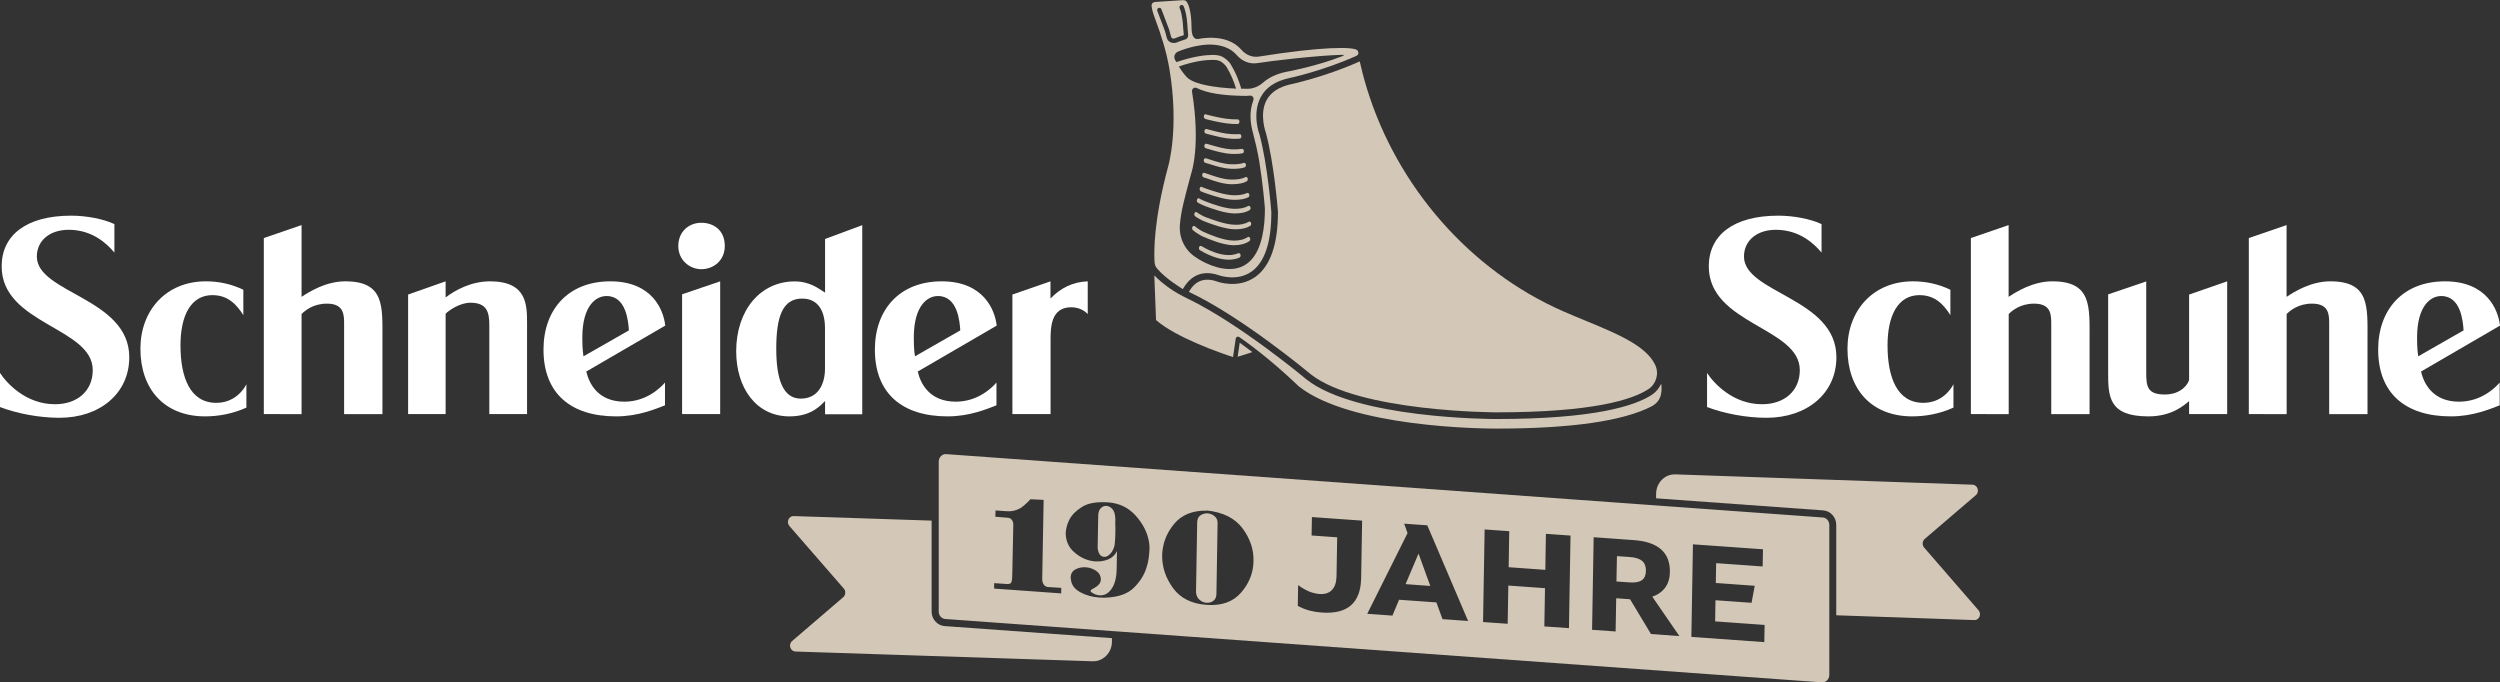 <?xml version="1.0" encoding="utf-8"?>
<!-- Generator: Adobe Illustrator 26.2.1, SVG Export Plug-In . SVG Version: 6.00 Build 0)  -->
<svg version="1.1" id="Ebene_1" xmlns="http://www.w3.org/2000/svg" xmlns:xlink="http://www.w3.org/1999/xlink" x="0px" y="0px"
	 viewBox="0 0 3026.7 826.2" style="enable-background:new 0 0 3026.7 826.2;" xml:space="preserve">
<rect x="0" y="0" width="3026.7" height="826.2" fill="#333333" stroke="none"/>
<style type="text/css">
	.st0{fill:#D3C7B7;}
	.st1{fill:#FFFFFF;}
</style>
<g id="a">
	<g>
		<path class="st0" d="M1988.2,679.2c-3.1-2.7-8-4.3-14.7-4.8l-15.9-1.1L1957,704l16,1.1c6.7,0.5,11.6-0.4,14.8-2.7
			c3.2-2.3,4.8-6,4.9-11.1C1992.8,685.9,1991.3,681.9,1988.2,679.2L1988.2,679.2z"/>
		<polygon class="st0" points="1701.7,707.2 1731.6,709.4 1717.4,670.2 		"/>
		<path class="st0" d="M1470.5,625c-2.5-2.1-5.3-3.3-8.5-3.5l-0.6,0c-2.9-0.1-5.7,0.8-8.2,2.5c-2.5,1.8-3.8,4.7-3.8,8.8L1448,717
			c0.3,3.9,1.7,6.9,4.1,9c2.4,2.2,5.1,3.4,7.9,3.7l0.6,0c3.1,0.3,5.8-0.4,8.3-2.2c2.5-1.8,3.8-4.7,3.8-8.6l1.4-85.7
			C1474.2,629.9,1473,627.1,1470.5,625L1470.5,625z"/>
		<path class="st0" d="M1350.1,625.8v-0.2c-0.3-4.1-1.5-7.2-3.6-9.5c-2.1-2.2-4.4-3.5-6.9-3.6c-2.4-0.3-4.7,0.6-6.8,2.6
			s-3.1,5.1-3.2,9.2l-0.7,39c0.3,3.4,1.2,6.1,2.5,7.9s3.1,2.8,5,2.9c0.6,0,1.2,0,1.8,0c0.6-0.1,1.2-0.2,1.8-0.5
			c1.7-0.8,3.5-2.2,5.2-4.3s3.1-4.9,4-8.4c0.3-1.2,0.5-3.1,0.7-5.9c0.2-2.7,0.4-5.8,0.4-9.2l0.1-5.3c-0.1-2.7-0.2-5.3-0.2-7.8
			C1350.5,630.1,1350.3,627.8,1350.1,625.8L1350.1,625.8z"/>
		<path class="st0" d="M2206.8,626.5l-1061.3-76.7c-0.2,0-0.4,0-0.6,0c-2,0-4,0.8-5.5,2.2c-1.8,1.7-2.9,4.2-2.9,6.8v181.6
			c0,4.8,3.5,8.7,7.9,9l1061.3,76.7c2.2,0.2,4.4-0.6,6.1-2.2c1.9-1.7,2.9-4.2,2.9-6.8V635.5C2214.7,630.8,2211.2,626.8,2206.8,626.5
			L2206.8,626.5z M1284.8,718.4l-81.2-5.8l0-6.6l14.6,1c2.8,0.3,4.7-0.1,5.7-1.2c1-1.1,1.5-3.9,1.6-8.5l1.3-61.7
			c0-0.4,0-0.9-0.1-1.5c-0.1-0.5-0.1-1.1-0.2-1.7c-0.3-1.3-1-2.6-2.1-3.7c-1-1.1-2.6-1.8-4.8-1.9l-14.6-1.2l0.3-7.6l13.1,0.9
			c5.9,0.5,11.4-0.6,16.6-3.5c5.2-2.9,12.6-11,12.6-11l15.9,0.8l-1.7,95.8c0,2.7,0.6,5,1.9,6.8c1.3,1.8,3,2.8,5.1,2.9l16,1
			L1284.8,718.4L1284.8,718.4z M1390.7,675.8c-0.5,3.8-1.4,7.7-2.7,11.5c-2.7,8.8-7.8,16.9-15.2,24.2c-7.4,7.3-18.4,11.3-33.2,12
			c-1.3,0.1-2.8,0.2-4.2,0.1c-1.5,0-2.9-0.1-4.4-0.2c-8.6-0.5-16.4-2.7-23.3-6.5c-6.9-3.8-10.7-9.1-11.2-15.8c0-0.2,0-0.4-0.1-0.6
			c-0.1-0.2-0.1-0.4-0.1-0.6l0-1c0.1-4.4,2-7.6,5.8-9.6c3.8-2,7.9-2.8,12.5-2.5c4.4,0.3,8.5,1.7,12.2,4.1c3.7,2.4,5.7,5.8,6,10.1
			c0,2.5-0.7,4.6-2,6.1c-1.3,1.5-2.7,2.8-4.2,3.7c-1.4,0.9-2.6,1.6-3.8,2.2c-1.2,0.6-1.9,1.2-2.2,1.8l-0.2,0.3v0.7
			c0,0.1,0,0.3,0.2,0.5c0.2,0.3,0.6,0.7,1.2,1c0.6,0.3,1.2,0.7,2.1,1.2c0.4,0.2,0.8,0.5,1.2,0.7c0.4,0.2,0.8,0.3,1.2,0.5
			c0.8,0.3,1.7,0.5,2.5,0.7c0.8,0.2,1.6,0.3,2.3,0.3c5.7,0.5,10.5-2,14.5-7.6c4-5.6,6.1-13.5,6.3-23.7l0.4-22.2
			c-2.3,4.7-5.8,8-10.6,10c-4.8,2-9.9,2.8-15.3,2.5c-0.7,0-1.5-0.1-2.3-0.2s-1.6-0.2-2.5-0.4c-7.7-1.4-14.8-5-21.3-10.8
			c-6.5-5.7-9.8-13.1-10.1-22.2c0-2.3,0.4-5,1.1-8c0.7-3,1.8-6.1,3.5-9.3c3.1-5.7,8.2-10.8,15.5-15.3c7.3-4.5,17.7-6.2,31.4-5.3
			c13.5,1,24.6,6.4,33.4,16.2c8.8,9.9,14.1,20.5,16,31.8c0.2,1.5,0.4,2.9,0.5,4.4c0.1,1.5,0.1,3,0.1,4.4
			C1391.4,668.5,1391.2,672,1390.7,675.8L1390.7,675.8z M1517.6,679.1c-0.2,14.3-5.2,27-15,38.3s-23.7,16.2-41.8,14.9
			c-18.2-1.3-31.7-8.1-40.6-20.3c-8.9-12.2-13.3-25.3-13.2-39.3v-1c0.5-13.8,5.3-26.3,14.4-37.3c9.1-11.1,22.4-16.5,39.8-16.2V618
			c19.5,2.2,33.8,9.3,43,21.5c9.1,12.2,13.6,25.2,13.4,39L1517.6,679.1L1517.6,679.1z M1647.9,699.9c-0.5,30-16.4,43.9-47.7,41.7
			c-5.3-0.4-10.2-1.2-14.8-2.4c-4.6-1.2-9.3-3.1-14.2-5.6l0.4-25.3c3.9,3,8.1,5.5,12.6,7.5c4.5,1.9,8.9,3,13.1,3.3
			c6.6,0.5,11.7-1.1,15.2-4.8c3.6-3.7,5.4-9.2,5.6-16.5l0.8-47.3l-31-2.2l0.4-22.3l60.8,4.3L1647.9,699.9L1647.9,699.9z
			 M1746.4,749.6l-7.4-20.3l-45.2-3.2l-8,19.2l-30.5-2.2l48.8-97.7L1700,634l28,2l49.4,115.8L1746.4,749.6L1746.4,749.6z
			 M1899.5,760.5l-29.8-2.1l0.8-46.3l-44.4-3.2l-0.8,46.3l-29.8-2.1l1.9-112.1l29.8,2.1l-0.7,43.6l44.4,3.2l0.7-43.6l29.8,2.1
			L1899.5,760.5z M1998.8,767.6l-25.3-42.1l-16.8-1.2l-0.7,40.2l-28.5-2l1.9-112.1l48.6,3.5c29.5,2.1,44.1,15,43.7,38.7
			c-0.1,7.5-2,13.7-5.7,18.8c-3.7,5-8.9,8.7-15.6,11l32.8,47.7L1998.8,767.6L1998.8,767.6z M2136,777.4l-88.3-6.3l1.9-112.1l84.8,6
			l-0.4,20.8l-56.3-4l-0.4,24l47.1,3.4l-3.8,20.6l-43.7-3.1l-0.4,25.6l59.9,4.3L2136,777.4L2136,777.4z"/>
	</g>
	<path class="st0" d="M2395.4,738.9l-65.9-76c-2.6-3-2.3-7.8,0.7-10.4l61.9-53c4.9-4.2,2.2-12.5-4.1-12.7l-359.7-12.5
		c-12.8-0.4-23.3,10.3-23.3,23.8v5.2l202.3,14.6c8.8,0.6,15.8,8.3,15.8,17.5v109.5l167,5.8C2396.1,751.1,2399.4,743.6,2395.4,738.9
		L2395.4,738.9z"/>
	<path class="st0" d="M1143.7,758c-8.8-0.6-15.8-8.3-15.8-17.5V630.3l-167-5.5c-6-0.2-9.2,7.3-5.2,12l65.9,75.8
		c2.6,3,2.3,7.8-0.7,10.4L959,776.1c-4.9,4.2-2.2,12.5,4.1,12.7l359.8,11.8c12.7,0.4,23.3-10.4,23.3-23.8v-4.2L1143.7,758
		L1143.7,758z"/>
</g>
<g id="b">
	<g>
		<path class="st1" d="M72,505.8c-24.6,0-51.2-5.1-72-13v-41.3c8.2,12.6,31.4,37.9,66.6,37.9c27.3,0,45.7-16.4,45.7-41.3
			C112.3,396.2,2,392.8,2,322.5c0-37.5,29.4-61.4,84.3-61.4c17.8,0,38.6,3.8,52.2,10.2v34.5c-8.5-10.2-26.3-27.6-55.3-27.6
			c-22.9,0-38.6,13-38.6,32.4c0,44.4,111.9,50.2,111.9,121.8C156.6,476.1,121.1,505.8,72,505.8"/>
		<path class="st1" d="M247.8,504.1c-48.8-0.3-77.8-32.8-77.8-81.9c0-46.4,31.1-81.6,79.2-81.6c15.4,0,30.7,3.1,45.4,10.2v30.7
			c-7.9-12.3-18.1-24.2-37.5-24.2c-25.9,0-38.6,24.6-38.6,60.8c0,38.2,11.3,69.6,43.3,69.6c22.5,0,33.5-16.4,36.5-22.5v28.3
			C281.5,501,264.8,504.1,247.8,504.1"/>
		<path class="st1" d="M319.4,501.3V288.2l45.7-15.7v86.9c9.2-6.1,29.4-18.8,52.9-18.8c47.8,0,45,30.4,45,70v90.8h-46.4V392.5
			c0-11.3,0-24.9-20.8-24.9c-16.4,0-26.3,8.2-30.7,12.6v121.2L319.4,501.3L319.4,501.3z"/>
		<path class="st1" d="M494.1,501.3V356.6l45.4-16v19.5c11.6-8.9,31.1-19.5,53.6-19.5c45,0,45,28.3,45,51.5v109.2h-45.7V393.8
			c0-15.7-2.7-27.3-22.9-27.3c-13,0-26.3,9.5-30,13.3v121.5H494.1z"/>
		<path class="st1" d="M746,504.1c-55.3,0-88-28-88-80.9c0-48.5,30-82.6,80.9-82.6s64.5,34.8,66.5,53.6l-95.6,55.6
			c3.4,14.7,14.3,36.5,46.1,36.5c27.3,0,44.7-17.8,49.2-23.2v27.6C793.4,495.2,772.6,504.1,746,504.1 M705,408.9
			c0,3.4,0,14,1.4,22.5l55-31.4c-0.7-10.6-3.1-41.6-27-41.6C722.1,358.3,705,369.3,705,408.9"/>
		<path class="st1" d="M849,325.9c-13.7,0-27.8-10.6-27.8-28.1s13-28.1,27.8-28.1s28.5,8.8,28.5,28.1
			C877.5,315.2,864.1,325.9,849,325.9 M825.8,501.3v-145l46.1-15.7v160.7H825.8z"/>
		<path class="st1" d="M955.8,504.1c-40.3,0-64.5-34.5-64.5-78.8c0-50.2,29.7-84.6,70.7-84.6c18.8,0,29.3,8.9,36.9,13.6v-65l45-16.7
			v228.9h-45v-16C993.4,490.8,982.5,504.1,955.8,504.1 M939.8,422.2c0,37.2,8.2,60.4,29.7,60.4s29.3-18.4,29.3-36.2v-49.1
			c0-20.1-7.8-35.8-27.6-35.8C947,361.4,939.8,384.3,939.8,422.2"/>
		<path class="st1" d="M1147.3,504.1c-55.3,0-88.1-28-88.1-80.9c0-48.5,30-82.6,80.9-82.6s64.5,34.8,66.6,53.6l-95.6,55.6
			c3.4,14.7,14.3,36.5,46.1,36.5c27.3,0,44.7-17.8,49.2-23.2v27.6C1194.7,495.2,1173.9,504.1,1147.3,504.1 M1106.3,408.9
			c0,3.4,0,14,1.4,22.5l54.9-31.4c-0.7-10.6-3.1-41.6-27-41.6C1123.4,358.3,1106.3,369.3,1106.3,408.9"/>
		<path class="st1" d="M1225.7,501.3V356.6l46.1-16v20.8c11.9-12.3,26.3-20.1,45.1-20.8v39.6c-5.5-5.8-13-8.2-20.1-8.2
			c-24.9,0-24.9,25.3-24.9,39.9v89.4L1225.7,501.3L1225.7,501.3z"/>
		<path class="st1" d="M2138.7,505.8c-24.6,0-51.2-5.1-72-13v-41.3c8.2,12.6,31.4,37.9,66.6,37.9c27.3,0,45.7-16.4,45.7-41.3
			c0-51.9-110.2-55.3-110.2-125.6c0-37.5,29.4-61.4,84.3-61.4c17.8,0,38.6,3.8,52.2,10.2v34.5c-8.5-10.2-26.3-27.6-55.3-27.6
			c-22.9,0-38.6,13-38.6,32.4c0,44.4,111.9,50.2,111.9,121.8C2223.4,476.1,2187.9,505.8,2138.7,505.8"/>
		<path class="st1" d="M2314.5,504.1c-48.8-0.3-77.8-32.8-77.8-81.9c0-46.4,31.1-81.6,79.2-81.6c15.4,0,30.7,3.1,45.4,10.2v30.7
			c-7.9-12.3-18.1-24.2-37.5-24.2c-25.9,0-38.6,24.6-38.6,60.8c0,38.2,11.3,69.6,43.3,69.6c22.5,0,33.4-16.4,36.5-22.5v28.3
			C2348.3,501,2331.5,504.1,2314.5,504.1"/>
		<path class="st1" d="M2386.1,501.3V288.2l45.7-15.7v86.9c9.2-6.1,29.4-18.8,52.9-18.8c47.8,0,45.1,30.4,45.1,70v90.8h-46.4V392.5
			c0-11.3,0-24.9-20.8-24.9c-16.4,0-26.3,8.2-30.7,12.6v121.2L2386.1,501.3L2386.1,501.3z"/>
		<path class="st1" d="M2601.1,504.1c-48.1,0-48.8-23.9-48.8-53.2v-94.5l46.1-15.7v110.6c0,16.7,1.4,26.3,22.5,26.3
			c19.8,0,28.3-12.6,29.4-17.8V356.6l46.1-16v160.7h-46.1v-15.7C2644.1,490.7,2629.5,504.1,2601.1,504.1"/>
		<path class="st1" d="M2722.6,501.3V288.2l45.7-15.7v86.9c9.2-6.1,29.4-18.8,52.9-18.8c47.8,0,45.1,30.4,45.1,70v90.8h-46.4V392.5
			c0-11.3,0-24.9-20.8-24.9c-16.4,0-26.3,8.2-30.7,12.6v121.2L2722.6,501.3L2722.6,501.3z"/>
		<path class="st1" d="M2967.3,504.1c-55.3,0-88.1-28-88.1-80.9c0-48.5,30-82.6,80.9-82.6s64.5,34.8,66.6,53.6l-95.6,55.6
			c3.4,14.7,14.3,36.5,46.1,36.5c27.3,0,44.7-17.8,49.1-23.2v27.6C3014.7,495.2,2993.9,504.1,2967.3,504.1 M2926.3,408.9
			c0,3.4,0,14,1.4,22.5l54.9-31.4c-0.7-10.6-3.1-41.6-27-41.6C2943.4,358.3,2926.3,369.3,2926.3,408.9"/>
		<path class="st0" d="M1533.5,121.1c-9.3,17.1-1,39.5-0.9,39.7c10.1,37.6,14.4,93.3,14.6,95.7c0,39.7-9.4,66.2-27.8,79
			c-20.9,14.5-45.3,5.6-46.3,5.2c-14.6-5-25.9-1-33.4,12.1c-0.1,0.2-0.2,0.4-0.3,0.6c64.1,30,146.8,99.1,147.6,99.8
			c58.2,45.5,222.9,46,224.6,46c117,0,164.7-15.3,184.1-28.1c9.5-6.3,13.1-18.8,8.3-29.1c-10.8-23.4-46.5-38.1-84.3-53.7
			c-9-3.7-18.2-7.5-27.3-11.5c-111.8-49-200.6-149.7-237.5-269.6c-4.2-13.7-6.9-24.9-8.7-32.9c-42.4,19.1-83.8,27.8-84.2,27.9
			C1548.2,105.4,1538.6,111.7,1533.5,121.1"/>
		<path class="st0" d="M2011.2,464.5c-2.4,5.3-6.1,10-11.2,13.4c-20.3,13.4-69.5,29.4-188.5,29.4c-6.9,0-169.2-0.5-229.6-47.8
			c-0.9-0.8-80.3-67.1-143.3-97.6c-8.6-4.2-17-8.7-24.7-14.4c-5.4-4-11.4-8.9-16.4-14.1l2.1,54.1c24.7,21.6,79.7,40.4,93.2,44.8
			l3.3-22.4c0.1-0.9,0.8-1.7,1.6-2.1c0.8-0.4,1.8-0.3,2.6,0.2c22.8,15.8,48.1,36.8,71.4,59.1l1,0.9c63.3,49.4,220.9,50.9,238.7,50.9
			c90.5,0,153.8-9.1,188.3-27c5.9-3.1,9.9-8.2,11.1-14C2011.8,473.4,2011.9,468.9,2011.2,464.5"/>
		<path class="st0" d="M1498.4,431.9l17.8-5.6c-5.2-4-10.3-7.8-15.3-11.4L1498.4,431.9z"/>
		<path class="st0" d="M1397.8,317.4c0.2,2.7,1,5.3,2.8,7.4c10.5,12.7,30.4,24.5,31.4,25.2c0,0,0.4-0.7,0.7-1.1
			c5.5-9.5,18.4-24.3,43.1-15.6c0.3,0.1,21.7,7.8,39.1-4.3c16.2-11.2,24.3-35.5,24.3-72.1c0-0.3-4.4-57.1-14.2-93.5
			c-0.3-0.7-9.6-25.5,1.4-45.9c6.2-11.6,17.6-19.2,33.8-22.8c0.5-0.1,40.5-8.5,81.8-27c0,0,4.6-1.8,1.6-6.5c-3.5-5-42.5-5-119.6,7.3
			c-7.7,1.2-15.6-1.9-21.1-8.3c-18.1-20.9-51.8-13.1-52.1-13c-6,1-8.1-5.3-8.2-13c-0.1-24-4.9-31.1-6.8-33.1
			c-0.9-0.9-3.8-0.9-3.8-0.9l-33.8,2.2c-2.4,0.2-4.2,2.2-4,4.6c0.3,3.9,1.9,9.5,4.2,15.5c7.4,19.9,13.9,40.1,17.4,61
			c12,71.5-1.1,116.8-1.8,119.1C1396.7,267,1397,304.5,1397.8,317.4 M1524.6,195.6c4.4,27.2,6.6,54,6.8,57
			c0,21.1-3.1,48.8-17.7,63.2c-6.7,6.6-15.1,9.9-25,9.9c-0.2,0-0.4,0-0.6,0c-20.1-0.2-39.2-13.3-39.9-13.9
			c-13.5-8.3-21.1-23.7-19.7-40.1c1.4-15.9,4.7-28.2,11.9-55.2l2-7.3c0.2-0.6,11.3-32.6,0.8-98.1c-0.3-1.4,0.1-2.9,1.1-3.8
			c1.2-1.2,3-1.6,4.5-0.8c12.1,6.2,31.7,9.4,59.8,9.6c1.7,0,3.1-0.1,4.5-0.3c1.4-0.2,2.8,0.3,3.6,1.3c0.9,1,1.2,2.5,0.8,3.8
			l-0.3,1.1c-5.3,13.8-2.9,28.4-1,35.9C1519.5,170.5,1522.5,183,1524.6,195.6 M1427.2,80.5c19.8-6.9,33.4-8,40.8-8
			s10.8,1.2,16.3,7.6c0.1,0.1,7,10.3,12.2,27.2c-27.5-1.2-48.1-5.3-57.3-11.8C1436,93.1,1431.7,87.7,1427.2,80.5 M1451.1,55.3
			c0.1,0,30.2-7.1,46.2,11.4c6.4,7.4,15.6,11.2,24.9,9.7c16.4-2.6,71.5-9.2,101.8-10c6.4-0.3,0.4,1.9,0.4,1.9
			c-30.6,11.7-61.7,17.7-67.8,18.8c-11.2,2.4-20.4,6.8-27.3,12.8c-5.6,4.9-12.3,7.6-19,7.6h-0.2c-2.7,0-5.2-0.1-7.8-0.2
			c0.1-0.4,0.3-0.8,0.1-1.2c-5.5-18.4-13.2-29.4-13.4-29.8c-7.2-8.3-12.7-9.8-20.9-9.8s-23.2,1.6-43.9,8.7c-0.5-0.8-1.1-1.8-1.6-2.7
			c-0.9-1.7-1.1-3.8-0.5-5.7c0.7-1.9,2.1-3.5,4-4.3C1440.3,56.7,1449.8,55.5,1451.1,55.3 M1420.6,52c-1.3,0-2.6-0.3-3.7-0.9
			c-2.2-1.1-3.7-3-4.3-5.4c-0.6-2.4-2.2-8.1-2.2-8.1l-9.3-24.5c-0.5-1.4,0.2-2.9,1.6-3.5c1.4-0.5,2.9,0.2,3.4,1.6l9.4,24.8
			c0.1,0.2,1.7,6,2.3,8.5c0.2,0.9,0.8,1.5,1.6,2c0.8,0.4,1.7,0.4,2.5,0.1c4.7-1.9,8.2-3.2,11.3-4c0.1-0.2-0.1-1.7-0.2-2.8
			c-0.2-1.5-0.4-3.2-0.5-5.3c-0.9-16.7-3.6-22.8-3.6-22.8l-0.8-2.1c-0.5-1.4,0.2-2.9,1.6-3.4c1.4-0.5,2.9,0.2,3.4,1.6l0.7,1.9
			c0,0,3.1,6.6,4,24.7c0.1,1.9,0.3,3.4,0.4,4.8c0.4,3.1,1,7.4-3.6,8.7c-2.8,0.8-6.2,2-10.7,3.8C1422.7,51.9,1421.7,52.1,1420.6,52"
			/>
		<path class="st0" d="M1490.4,198.9c-8.8-0.3-18.2-3.3-25.1-5.6c-2.1-0.7-3.9-1.3-5.4-1.7c-1.1-0.3-2.3,0.6-2.5,2.1
			c-0.2,1.5,0.5,3,1.6,3.3c1.5,0.4,3.3,1,5.3,1.6c7.1,2.3,16.7,5.4,26,5.7c0.9,0,1.9,0.1,2.8,0.1c5.5,0,10.2-0.6,13.8-1.8
			c1.1-0.4,1.8-1.9,1.5-3.4c-0.3-1.5-1.4-2.4-2.6-2C1502.1,198.6,1496.6,199.1,1490.4,198.9"/>
		<path class="st0" d="M1466.2,175.6c-2.1-0.6-4-1.1-5.6-1.6c-1.1-0.3-2.3,0.7-2.5,2.2c-0.2,1.5,0.5,3,1.7,3.3
			c1.6,0.4,3.4,0.9,5.5,1.6c7,2,16.6,4.8,25.5,5.2c1.1,0,2.2,0.1,3.3,0.1c3.7,0,7.1-0.2,10-0.7c1.2-0.2,2-1.6,1.8-3.1
			c-0.1-1.5-1.2-2.6-2.4-2.4c-3.6,0.6-7.9,0.8-12.6,0.6C1482.4,180.3,1473.1,177.6,1466.2,175.6"/>
		<path class="st0" d="M1491.4,162.4c-8.5-0.4-17.8-2.8-25.3-4.8c-2-0.5-3.9-1-5.4-1.4c-1.1-0.4-2.2,0.6-2.5,2.1
			c-0.3,1.5,0.5,3,1.6,3.4c1.6,0.4,3.5,0.9,5.5,1.4c7.7,2,17.2,4.5,26,4.9c1.2,0.1,2.5,0.1,3.7,0.1c1.9,0,3.8-0.1,5.9-0.2
			c1.2-0.1,2.1-1.4,2-2.9c-0.1-1.5-0.9-2.8-2.2-2.6C1497.4,162.5,1494.5,162.6,1491.4,162.4"/>
		<path class="st0" d="M1460.8,144.4l1.4,0.4c8.3,2,19.7,4.7,29.5,5.2c1.7,0.1,3.2,0.1,4.6,0.1c0.8,0,1.5,0,2.2,0
			c1.2,0,2.1-1.3,2.1-2.8c0-1.5-0.9-2.8-2.1-2.8l0,0c-2.1,0-4.2,0-6.7-0.1c-9.5-0.4-20.7-3.1-28.8-5.1l-1.3-0.3
			c-0.4-0.1-0.8-0.3-1.2-0.4l-0.6-0.2c-1.1-0.4-2.1,0.5-2.4,2c-0.3,1.5,0.6,3.1,1.7,3.6C1459.8,144.1,1460.2,144.2,1460.8,144.4"/>
		<path class="st0" d="M1489.9,217.4c-9.3-0.3-19.3-3.9-25.9-6.2c-2.4-0.9-4.5-1.6-6-2c-1.1-0.4-2.3,0.7-2.5,2.2
			c-0.2,1.5,0.5,3,1.7,3.3c1.5,0.4,3.4,1.1,5.8,1.9c6.8,2.4,17.1,6.1,26.9,6.4c0.8,0,1.5,0,2.2,0c7.4,0,13.5-1.2,17.3-3.5
			c1.1-0.6,1.6-2.3,1.1-3.7c-0.5-1.4-1.7-2-2.8-1.4C1504.1,216.6,1497.6,217.6,1489.9,217.4"/>
		<path class="st0" d="M1499.1,306.6c-3.7,1.5-7.8,2.3-12.1,2.2c-6.6-0.1-17.6-2.1-32.5-10.9c-1.1-0.6-2.3,0-2.8,1.4
			c-0.5,1.4,0,3,1.1,3.7c15.6,9.2,27.2,11.3,34.2,11.4c0.2,0,0.4,0,0.6,0c4.6,0,8.9-0.8,12.9-2.5c1.1-0.5,1.7-2,1.4-3.5
			C1501.4,306.9,1500.3,306.1,1499.1,306.6"/>
		<path class="st0" d="M1510.7,287c-4.4,3-10.4,4.4-17.3,4.3c-12.6-0.2-29-7.4-36-10.4c-2.1-0.9-8.1-4.5-10.7-6.9
			c-0.9-0.9-2.3-0.6-3,0.6c-0.7,1.2-0.5,3,0.4,3.9c2.8,2.7,10.1,7,11.8,7.7c7.2,3.1,24,10.4,37.2,10.7c0.3,0,0.7,0,1,0
			c7.2,0,13.6-1.7,18.4-4.9c1-0.7,1.4-2.4,0.9-3.7C1513,286.9,1511.7,286.4,1510.7,287"/>
		<path class="st0" d="M1493.3,236.4c-10.3-0.3-23.2-4.7-31-7.3c-2.6-0.9-6.3-2.2-6.7-2.5l-0.3-0.2c-1-0.7-2.2-0.1-2.7,1.2
			c-0.6,1.4,0,3.1,1,3.9c0.5,0.4,5.1,2.1,7.6,2.9c7.9,2.7,21.2,7.2,32,7.5c0.6,0,1.2,0,1.9,0c6.5,0,12-1,16.1-3
			c1.1-0.5,1.7-2.1,1.2-3.6c-0.4-1.4-1.6-2.2-2.7-1.6C1505.7,235.6,1499.9,236.6,1493.3,236.4"/>
		<path class="st0" d="M1511.8,268.5c-4.2,2.5-10,3.9-17,3.6c-11.8-0.3-28-6.5-35.7-9.4c-2.4-0.9-8.1-4.1-10-5.6l0,0
			c-1-0.8-2.3-0.4-2.9,0.9s-0.3,3,0.7,3.8c1.9,1.6,8.9,5.4,11.1,6.2c7.9,3,24.4,9.3,36.8,9.6c0.4,0,0.8,0,1.2,0
			c7,0,13.1-1.4,17.6-4.1c1.1-0.6,1.5-2.3,1-3.7C1514.2,268.5,1512.9,267.9,1511.8,268.5"/>
		<path class="st0" d="M1493.9,252.8c-10.9-0.3-25.3-5.5-33-8.4c-2.6-0.9-7.3-3-8.3-3.7l-0.5-0.4c-1-0.7-2.3-0.2-2.9,1.2
			c-0.5,1.4-0.1,3,0.9,3.7l0.5,0.4c1.2,0.8,6.7,3.3,9.2,4.2c7.9,2.9,22.6,8.3,34.1,8.6c0.5,0,1,0,1.5,0c7.1,0,13.1-1.3,17.4-3.9
			c1.1-0.6,1.6-2.3,1.1-3.7c-0.5-1.4-1.7-2-2.8-1.4C1507,251.8,1500.9,253,1493.9,252.8"/>
	</g>
</g>
</svg>
